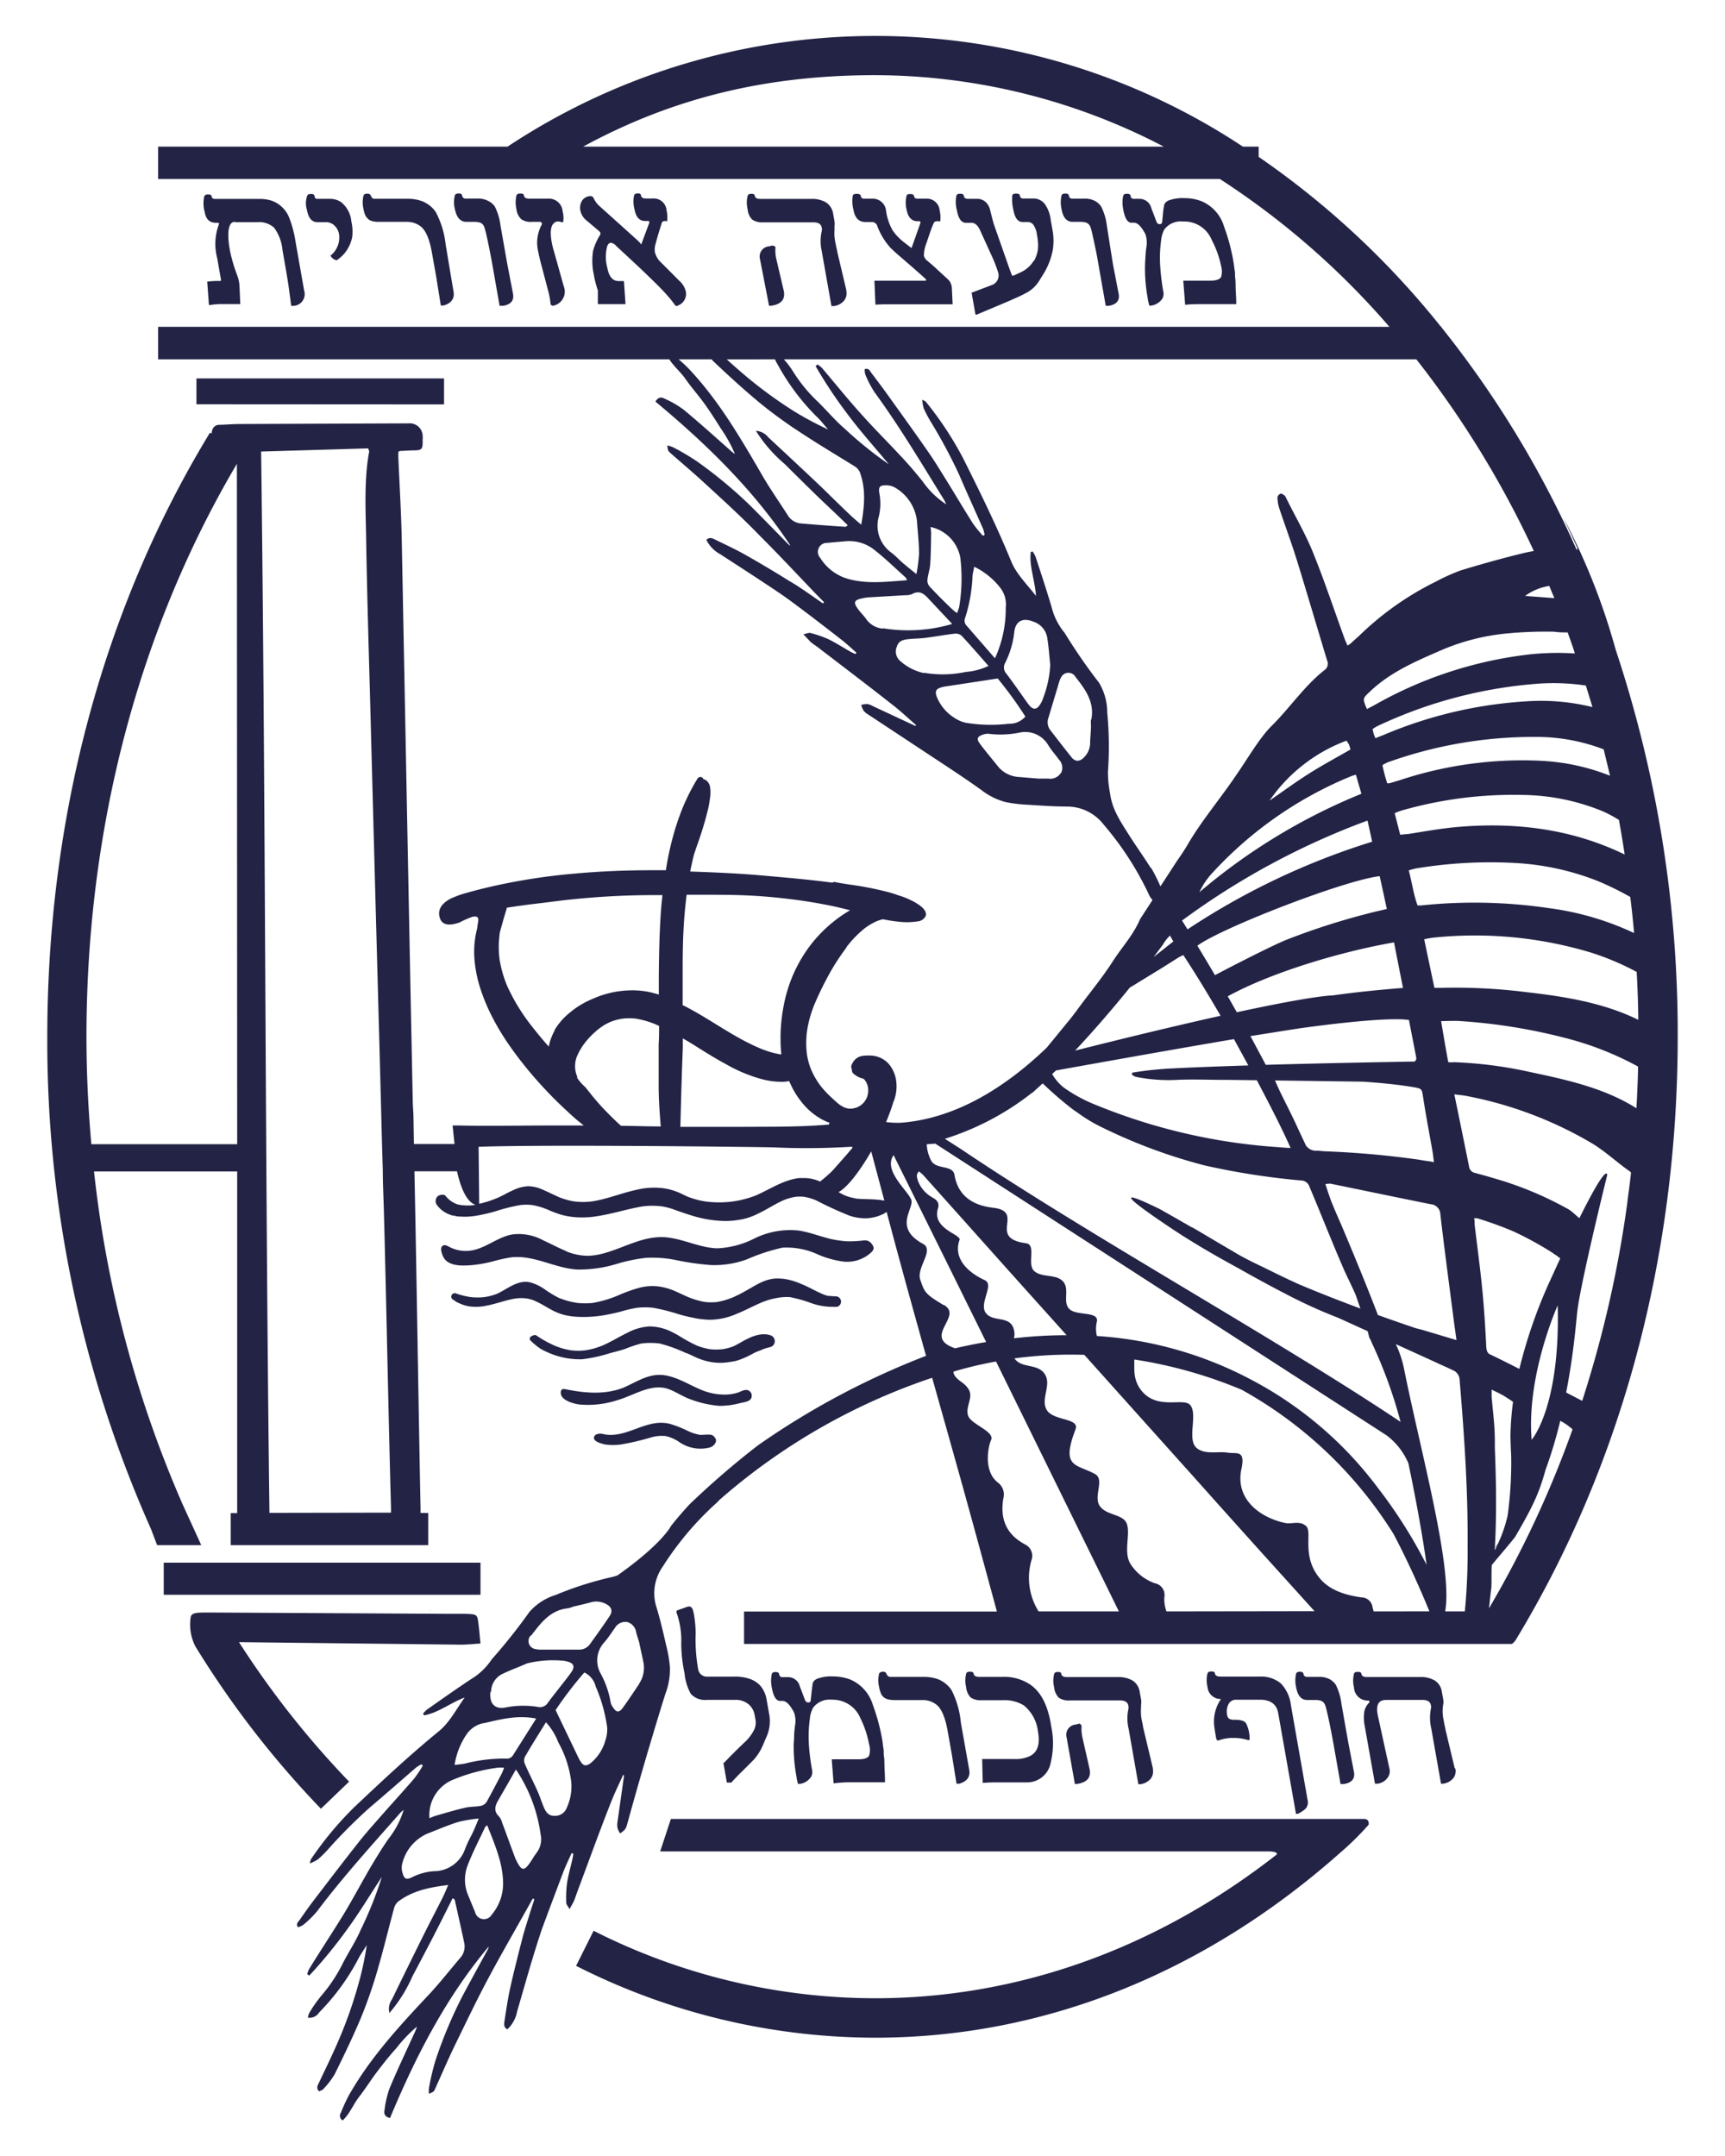 <svg id="Layer_1" data-name="Layer 1" xmlns="http://www.w3.org/2000/svg" viewBox="0 0 240 300"><defs><style>.cls-1{fill:#232346;}</style></defs><path class="cls-1" d="M22.78,221.91H66.85v-4.47H22.78Zm39-165.64V52.66H27.33v1.16h0v2.43Zm48.13,124.22a19.69,19.69,0,0,1,3,.85,8.79,8.79,0,0,0,3,.5h.19l.16,0h0l.2,0a.78.78,0,0,0,.33-.19.74.74,0,0,0-.53-1.27,8.09,8.09,0,0,1-.85-.06l-.22,0a5.69,5.69,0,0,1-.82-.29c-1-.43-1.94-1-2.94-1.39a9.07,9.07,0,0,0-1.76-.58,6.62,6.62,0,0,0-1.41-.16h-.36a5.44,5.44,0,0,0-1.5.33,10.15,10.15,0,0,0-1.37.66l-1.38.79q-.83.47-1.68.84a10.1,10.1,0,0,1-2.22.65,7.59,7.59,0,0,1-1.65,0,11.07,11.07,0,0,1-2.5-.75c-.6-.26-1.2-.56-1.81-.82a8.48,8.48,0,0,0-1.76-.53,7,7,0,0,0-1.58-.11,7.27,7.27,0,0,0-1.54.24,21.2,21.2,0,0,0-2.79,1,16.25,16.25,0,0,1-3.6,1.09,10,10,0,0,1-2.26,0,11.15,11.15,0,0,1-2.54-.71,16.32,16.32,0,0,1-1.92-1.16,6.21,6.21,0,0,0-2.11-1c-1.7-.34-3.1.95-4.55,1.61a7.76,7.76,0,0,1-1.7.45,8.45,8.45,0,0,1-2,0,11.2,11.2,0,0,1-2.05-.52.48.48,0,0,0-.41.85l.2.12.26.19a1.91,1.91,0,0,0,.32.16c.21.1.42.19.64.27a5,5,0,0,0,1.16.26,6.89,6.89,0,0,0,2.17-.14c1.38-.26,2.7-.8,4.09-1a6,6,0,0,1,1.41,0,5,5,0,0,1,1.09.3,13.63,13.63,0,0,1,1.32.67c.44.25.87.51,1.32.74a7.64,7.64,0,0,0,1.59.6,10.19,10.19,0,0,0,2.06.26,17.1,17.1,0,0,0,4.16-.37c.68-.13,1.36-.3,2-.48a16,16,0,0,1,1.82-.41,10,10,0,0,1,2.32,0,27.7,27.7,0,0,1,3.48.88c.65.19,1.3.36,2,.49a12.27,12.27,0,0,0,2.33.29,9.52,9.52,0,0,0,3.72-.8c1.17-.47,2.28-1.07,3.43-1.57a10.18,10.18,0,0,1,2.33-.68A7,7,0,0,1,109.91,180.49ZM103,195.23c.63-.15,1.69-.21,1.58-1.12a.13.13,0,0,0,0-.06.81.81,0,0,0-.49-.59c-.48-.19-1,.18-1.41.31a6.27,6.27,0,0,1-1.66.28,8.34,8.34,0,0,1-3.31-.6c-1.69-.67-3.25-1.73-5.07-2.06-2.27-.41-3.93.85-5.9,1.7-2.55,1-5.3.77-7.93.24-.46-.09-.77-.13-.79.47,0,1,1.58,1.49,2.6,1.63a13.24,13.24,0,0,0,5.34-.62c2-.58,4.14-2,6.25-1.72,1.15.14,2.35,1,3.44,1.46a15,15,0,0,0,4.41,1.07A10.92,10.92,0,0,0,103,195.23Zm2.93-7.4a8.26,8.26,0,0,1,1-.33c.39-.08.72-.22.83-.64a.86.86,0,0,0-.6-1.07,3.11,3.11,0,0,0-.73-.13,3.78,3.78,0,0,0-.76.05,5.65,5.65,0,0,0-1.39.45c-.77.33-1.47.82-2.23,1.17a7,7,0,0,1-1.55.41,8.15,8.15,0,0,1-1.71,0,8.93,8.93,0,0,1-1.82-.5c-.51-.23-1-.49-1.49-.76s-1.14-.71-1.73-1a7.15,7.15,0,0,0-3.28-.91h-.16a7.48,7.48,0,0,0-3,.87c-1.16.56-2.25,1.25-3.43,1.76a10.23,10.23,0,0,1-2.43.69,7.88,7.88,0,0,1-2,0,9.4,9.4,0,0,1-2.26-.64,15.26,15.26,0,0,1-2.59-1.44c-.21-.14-.74.1-.85.3a.34.34,0,0,0,.07.43,9.45,9.45,0,0,0,1.44,1.17,11.86,11.86,0,0,0,2,.88,11.11,11.11,0,0,0,3.7.55,21.35,21.35,0,0,0,4-.88c.65-.16,1.29-.34,1.93-.53a18.54,18.54,0,0,1,2.35-.79,10.12,10.12,0,0,1,2.52,0,20.53,20.53,0,0,1,3.59,1.29c.57.18,1.09.48,1.63.71a8.44,8.44,0,0,0,1.77.55,7.49,7.49,0,0,0,1.89.13,10.89,10.89,0,0,0,1.13-.14,5.93,5.93,0,0,0,.91-.2,12.86,12.86,0,0,0,2.2-1A8.92,8.92,0,0,1,106,187.83ZM78.74,174.07c-1.06-.43-2.09-1-3.14-1.47a7.07,7.07,0,0,0-4.39-.82c-1.89.36-3.41,1.71-5.27,2.15a4.9,4.9,0,0,1-3.54-.49c-.31-.17-.72-.32-.95.06s.13,1.3.37,1.63c.76,1.08,2.54,1,3.69.92a18.56,18.56,0,0,0,2.86-.48,25.25,25.25,0,0,1,2.71-.61c3.19-.38,6.06,1.5,9.21,1.69a17.93,17.93,0,0,0,5.61-.81,22.93,22.93,0,0,1,3.92-.81,16.17,16.17,0,0,1,4.11.28,37.3,37.3,0,0,0,5,.72,13.28,13.28,0,0,0,4.92-.77,27.57,27.57,0,0,1,5-1.65,10.39,10.39,0,0,1,5.07,1,13.44,13.44,0,0,0,3.39.93,4.93,4.93,0,0,0,3.58-1c.28-.23.75-.57.64-1a1,1,0,0,0-.18-.36l0,0a1.37,1.37,0,0,0-.54-.5,1.42,1.42,0,0,0-.71-.07,16.46,16.46,0,0,1-2.33.11,15.38,15.38,0,0,1-2.23-.33c-1.47-.36-2.88-.92-4.38-1.16a11.22,11.22,0,0,0-6.28,1.14,12.48,12.48,0,0,1-5.13,1.33c-2.32-.08-4.48-1.21-6.78-1.5-3.29-.41-6,1.41-9.06,2.22a9.1,9.1,0,0,1-2.07.32,8,8,0,0,1-3.14-.66ZM99,199.66c-.52-.09-1,0-1.58,0a6.41,6.41,0,0,1-1.66-.52,15.44,15.44,0,0,0-2.51-1c-3.27-.88-6,2.07-9.22,1.43a1.74,1.74,0,0,0-1,0,.61.61,0,0,0-.39.42c-.11.63,1.11.89,1.53,1a8.08,8.08,0,0,0,2.25,0,36.33,36.33,0,0,0,4.24-1,5.13,5.13,0,0,1,2-.16,5.62,5.62,0,0,1,1.84.82,5.18,5.18,0,0,0,4.1.8,1.27,1.27,0,0,0,1-.83.69.69,0,0,0,0-.32.64.64,0,0,0-.16-.29A.87.87,0,0,0,99,199.66ZM59.74,224.08l0,0,.1,0,0,0-.15.06Zm.3.17.05,0H60l0,0Zm.19.1h.07l0,0,0,0Zm.7-.44h0Zm-12.36,24A126.18,126.18,0,0,1,33.25,228.5l30.88.35c.81,0,1.61-.09,2.72-.16-.11-1.09-.18-2-.3-2.89-.16-1.16-.2-1.19-1.84-1.24-.7,0-1.41,0-2.11,0L30,224.38H28.62c-1.37,0-1.85.07-2.07.53a6.71,6.71,0,0,0,.62,4.16,132.1,132.1,0,0,0,17.48,22.61Zm-15.88-217h3.15a3.1,3.1,0,0,1,2.29.77,6.11,6.11,0,0,1,1.17,3.09l.45,2.59c.17,1,.32,1.88.44,2.75s.23,1.68.32,2.45h.28a1.63,1.63,0,0,0,1.53-2.11l-1.18-6.69a16,16,0,0,0-.86-3.36,4.12,4.12,0,0,0-2.47-2.47,5.54,5.54,0,0,0-1.72-.25H29.92c-.28,0-.44-.11-.48-.35s-.2-.27-.5-.27a.52.52,0,0,0-.52.24,4.49,4.49,0,0,0,.07,2.23c.17,1,.69,1.47,1.54,1.47h.23c.19,0,.26.07.19.23a7.77,7.77,0,0,0-.24,4.65l.53,3c0,.15,0,.22-.12.22a10.91,10.91,0,0,0-1.79.09l.24,3.26.1,0a10.6,10.6,0,0,1,1.93-.14h2.33l-.11-2.5A4.75,4.75,0,0,0,33,38.31a22.84,22.84,0,0,1-1-3.4q-.5-2.74.06-3.69A.68.68,0,0,1,32.69,30.87ZM46,35.56a.46.46,0,0,0,.1.2,1.26,1.26,0,0,0,.2.2,1.32,1.32,0,0,0,.25.16.55.55,0,0,0,.24.07l.11,0,.37-.29a6,6,0,0,0,.51-.48,4,4,0,0,0,.41-.51A5.18,5.18,0,0,0,49,33a6.26,6.26,0,0,0-.12-2.2,3.85,3.85,0,0,0-1.43-2.68,2.79,2.79,0,0,0-1.66-.45H44.1c-.18,0-.29-.12-.34-.38s-.2-.3-.49-.3-.43.06-.5.19a3,3,0,0,0-.07,2c.2,1.15.68,1.73,1.44,1.73H45.3a1.75,1.75,0,0,1,1.09.35,2.12,2.12,0,0,1,.79,1.39,3.22,3.22,0,0,1-1.1,2.84S46,35.49,46,35.56Zm5.22-5.07a1.55,1.55,0,0,0,.62.29,3.6,3.6,0,0,0,.86.09h3.81a3.14,3.14,0,0,1,2.08.68c.68.57,1.19,1.8,1.52,3.69l.58,3.27.64,4h.38c1.1-.31,1.56-1,1.39-1.93L62,34a12.44,12.44,0,0,0-1.37-4.49A4.11,4.11,0,0,0,58.74,28a5.72,5.72,0,0,0-2.05-.34H52.26c-.24,0-.39,0-.46-.11a1,1,0,0,1-.17-.24.87.87,0,0,0-.15-.25.52.52,0,0,0-.39-.11c-.29,0-.46.09-.52.28a4,4,0,0,0,0,1.84,4.06,4.06,0,0,0,.25.88A1.51,1.51,0,0,0,51.26,30.49Zm13.63.38H66a2.64,2.64,0,0,1,.7.08,1,1,0,0,1,.44.25,1.21,1.21,0,0,1,.26.46c.06.19.13.42.2.69.17.76.33,1.51.48,2.26s.3,1.5.43,2.26l1,5.68H70c1.08-.18,1.54-.74,1.38-1.66l-.81-4.2-.93-5.27a8,8,0,0,0-.79-2.67A2.31,2.31,0,0,0,68,28a3,3,0,0,0-1.59-.37H64.83a.46.46,0,0,1-.53-.4c0-.21-.2-.31-.5-.31s-.45.09-.52.28a4,4,0,0,0,0,1.87C63.53,30.27,64.05,30.87,64.89,30.87Zm12.36.06a.89.89,0,0,1,.52-.11,1.62,1.62,0,0,1,.46.11h.15a3.23,3.23,0,0,0-.06-1.5,1.91,1.91,0,0,0-2-1.79H73.66c-.46,0-.71-.13-.75-.4s-.22-.31-.54-.31-.45.09-.52.28a4.19,4.19,0,0,0,0,1.87,2.23,2.23,0,0,0,.71,1.45,2.34,2.34,0,0,0,1.45.34h1.14a.27.27,0,0,1,.21.41,5.27,5.27,0,0,0-.46,3.8c.09.48.21,1,.38,1.64l.91,3.46a13,13,0,0,1,.43,2.23l.28.14a2,2,0,0,0,1.53-2.73L77.08,35a10.65,10.65,0,0,1-.33-1.36C76.49,32.13,76.65,31.23,77.25,30.93Zm12,3.09L89,33.74c-.1-.09-.19-.19-.29-.29l-5.42-4.88a3.37,3.37,0,0,1-.73-1.07.5.5,0,0,0-.47-.21,1.41,1.41,0,0,0-1.2.8,1.86,1.86,0,0,0-.13,1.28,2.42,2.42,0,0,0,.92,1.37l1.57,1.33c.17.15.26.25.27.31a.35.35,0,0,1,0,.26,8.27,8.27,0,0,0-1,2.24,9,9,0,0,0,.1,3.35,14.21,14.21,0,0,0,.56,2.18l0,1.91h3.85l-.22-3.21h-.74c-.83,0-1.36-.63-1.58-1.88a5.69,5.69,0,0,1,0-3c.13-.3.3-.45.52-.45a1.31,1.31,0,0,1,.73.45l1.82,1.69c.52.49,1,.93,1.38,1.29.91.86,1.68,1.61,2.34,2.26s1.18,1.2,1.59,1.67a14.6,14.6,0,0,1,1,1.25c.13.21.29.25.48.11a1.71,1.71,0,0,0,1.07-1.93,2.89,2.89,0,0,0-.92-1.51L92,36.55a2.85,2.85,0,0,1-.89-1.5,2.63,2.63,0,0,1,.11-1.13c.08-.34.19-.73.32-1.17s.28-.93.46-1.48c.07-.3.16-.45.26-.47a.63.63,0,0,1,.49,0h.06a4.06,4.06,0,0,0-.07-1.51,1.79,1.79,0,0,0-1.95-1.67h-.93c-.4,0-.62-.13-.67-.4s-.19-.31-.46-.31-.45.09-.51.28a4.22,4.22,0,0,0,.06,1.93c.19,1.08.68,1.63,1.48,1.63h.36c.2,0,.26.1.2.3Zm26.89-2.5a2.67,2.67,0,0,0,0-.75l-.18-1a2.28,2.28,0,0,0-1-1.61,3.82,3.82,0,0,0-2.05-.48h-7.09c-.45,0-.7-.13-.75-.4s-.21-.31-.51-.31-.43.09-.5.28a3.81,3.81,0,0,0,0,1.87,2.3,2.3,0,0,0,.64,1.44,2.5,2.5,0,0,0,1.52.38h7c.68,0,1.06.24,1.15.74a1.15,1.15,0,0,1,0,.48,6.2,6.2,0,0,0,0,2.79l1.35,7.64H116a2.21,2.21,0,0,0,1.47-.8,1.62,1.62,0,0,0,.28-1.28l0-.14L116.48,35c0-.16-.07-.34-.11-.53l-.13-.66a6,6,0,0,1-.13-1.84Zm-8.39,2.75a.28.28,0,0,0-.26-.1l-.49.11a1.42,1.42,0,0,0-1.22,1.79L107,42.55h.23c1.47-.19,2.07-.9,1.81-2.11L108,36a4.52,4.52,0,0,1-.11-.75,5.29,5.29,0,0,1,0-.8C107.93,34.43,107.89,34.36,107.79,34.27Zm19.11.25-1.11-.86A7.1,7.1,0,0,1,124.16,32a7.53,7.53,0,0,1-.88-2.65,1.86,1.86,0,0,0-2-1.7h-1q-.45,0-.51-.33c0-.23-.22-.35-.54-.35s-.52.07-.58.22a4.78,4.78,0,0,0,.09,2c.2,1.13.75,1.7,1.64,1.7h.93a.79.79,0,0,1,.76.59,9.25,9.25,0,0,0,1.87,3.05l.7.65c.19.18.36.32.49.43l2,1.73,1.13,1c.28.25.46.41.54.5s.09.22-.09.22h-7.05l.14,3.33,1.11-.05h9.63l-.11-2.27a1.8,1.8,0,0,0-.46-1.12c-.57-.54-1.1-1-1.58-1.46s-.93-.83-1.33-1.17a1.32,1.32,0,0,1-.52-.74,5,5,0,0,1,.39-1.84c.42-1.28.72-2.12.89-2.5s.23-.39.32-.42a1,1,0,0,1,.6,0h.06a3.66,3.66,0,0,0-.06-1.48,1.79,1.79,0,0,0-1.89-1.7h-1.22c-.27,0-.42-.1-.45-.32S127,27,126.64,27s-.46.08-.51.25a4,4,0,0,0,0,1.9c.18,1,.65,1.57,1.39,1.63l.35,0c.17,0,.23.11.18.27Zm17,1.77a4.18,4.18,0,0,1-1.74,1.57l-.61.28-.5.23c-.08,0-.16,0-.24-.21l-.2-.54c-.1-.27-.23-.63-.39-1.1l-1.84-5.24c-.13-.43-.31-1.1-.53-2a2.24,2.24,0,0,0-.29-.74,1.75,1.75,0,0,0-1.64-.87h-1.16c-.34,0-.53-.13-.58-.4s-.21-.31-.53-.31-.44.09-.51.28a4.38,4.38,0,0,0,.07,2c.21,1.17.62,1.76,1.24,1.76h.77c.51,0,.92.36,1.24,1.09L138,35.65a17.82,17.82,0,0,1,.89,2.32,1.41,1.41,0,0,1-.92,1.7l-2.79,1.06.53,3s.05.06.15.06l4.44-1.87,1.55-.69c.43-.21.8-.4,1.09-.56A4.66,4.66,0,0,0,144.63,39l.37-.6a9.92,9.92,0,0,0,1.47-3.6,8.31,8.31,0,0,0,0-2.59l-.29-1.64a4.75,4.75,0,0,0-.8-2.16,2,2,0,0,0-1.54-.79h-1.47a.42.42,0,0,1-.47-.4c0-.19-.21-.28-.53-.28s-.48.08-.53.25a6.1,6.1,0,0,0,.15,2c.2,1.13.62,1.7,1.27,1.7h.68a1,1,0,0,1,.83.38,3.16,3.16,0,0,1,.51,1.45,7.11,7.11,0,0,1,.13,1.93A4.55,4.55,0,0,1,143.87,36.29Zm5.38-5.42h1.13a2.72,2.72,0,0,1,.71.08,1,1,0,0,1,.43.25,1.22,1.22,0,0,1,.27.46c.06.19.12.42.19.69.17.76.33,1.51.49,2.26s.29,1.5.42,2.26l1,5.68h.43c1.08-.18,1.54-.74,1.37-1.66l-.81-4.2L154,31.42a8,8,0,0,0-.79-2.67,2.38,2.38,0,0,0-.78-.74,3,3,0,0,0-1.59-.37h-1.6a.45.45,0,0,1-.52-.4c0-.21-.21-.31-.51-.31s-.45.09-.52.28a4.19,4.19,0,0,0,0,1.87C147.89,30.27,148.41,30.87,149.25,30.87Zm19.18,8.18h-3.75l.26,3.36a17.5,17.5,0,0,1,1.95-.09H172c0-.82-.06-1.52-.08-2.11s0-1.08-.06-1.47,0-.72-.07-1.08-.09-.73-.16-1.11a27,27,0,0,0-1.32-5A5.52,5.52,0,0,0,167.17,28a6.67,6.67,0,0,0-2.34-.43,5.72,5.72,0,0,0-2.2.31,1.31,1.31,0,0,0-.44.28.85.85,0,0,0-.25.58,8.4,8.4,0,0,0-.15,1.16l-.1,1a.31.31,0,0,1-.33.29.45.45,0,0,1-.44-.29l-.74-1.95a1.68,1.68,0,0,0-1.62-1.28h-.8a.42.42,0,0,1-.46-.4c0-.21-.21-.31-.51-.31s-.46.09-.52.28a4.61,4.61,0,0,0,0,1.87c.22,1.25.6,1.88,1.15,1.88h.34c.51,0,1,.49,1.54,1.48a2.06,2.06,0,0,1,.19.62,3.63,3.63,0,0,1,0,1.34c-.05.34-.09.7-.11,1.1s-.06.81-.07,1.25a22.38,22.38,0,0,0,.39,4.8c0,.22.08.41.11.56a3.1,3.1,0,0,0,.09.38h.3a2.27,2.27,0,0,0,1.54-1,1.42,1.42,0,0,0,.1-1c-.13-.76-.24-1.5-.31-2.2s-.13-1.38-.14-2a17.65,17.65,0,0,1,.15-2.82,4.25,4.25,0,0,1,.44-1.55,2.86,2.86,0,0,1,2.61-1.13,4.13,4.13,0,0,1,4,2.57A13.76,13.76,0,0,1,169.89,37a2.8,2.8,0,0,1,0,1.55C169.69,38.88,169.21,39.05,168.43,39.05ZM103.56,242.47c-.8.76-1.43,1.39-1.91,1.87s-.79.84-1,1l.48,2.7h.62c.3-.34.57-.62.8-.86s.42-.44.59-.59l1-1,.65-.65a7.23,7.23,0,0,0,1.46-2.36l.38-.88a5.29,5.29,0,0,0,.42-3l-.38-2.14a4.11,4.11,0,0,0-.8-1.9,3.57,3.57,0,0,0-1.42-1,6.3,6.3,0,0,0-2.46-.36H98.43a1.23,1.23,0,0,1-1.3-1.06,23.6,23.6,0,0,1-.34-5,16,16,0,0,0-.22-2.46c-.12-.65-.21-1.48-1-1.18l-1.35.48c-.14.06-.14.25,0,.58a11.64,11.64,0,0,1,.56,4.1,21.17,21.17,0,0,0,.46,4.08,7.32,7.32,0,0,0,.87,2.85,2.67,2.67,0,0,0,2.27.84h3.89a2.77,2.77,0,0,1,2,.72,2.58,2.58,0,0,1,.74,1.48l.1.57a2.29,2.29,0,0,1-.2,1.42A6.11,6.11,0,0,1,103.56,242.47Zm14.71-8.78a6.8,6.8,0,0,0-2.34-.42,5.53,5.53,0,0,0-2.2.31,1.24,1.24,0,0,0-.43.27.9.9,0,0,0-.26.58c0,.13-.08.52-.14,1.17l-.11,1a.29.29,0,0,1-.33.29.45.45,0,0,1-.44-.29l-.74-1.95a1.68,1.68,0,0,0-1.62-1.28h-.79a.44.44,0,0,1-.47-.41c0-.2-.2-.3-.5-.3s-.47.09-.52.27a4.62,4.62,0,0,0,0,1.88c.22,1.25.61,1.87,1.16,1.87h.33c.52,0,1,.5,1.54,1.48a2.22,2.22,0,0,1,.2.63,3.47,3.47,0,0,1,0,1.34c-.05.34-.08.7-.11,1.09s0,.81-.07,1.26a22.5,22.5,0,0,0,.4,4.8c0,.22.07.41.1.56a3.63,3.63,0,0,0,.09.38h.31a2.27,2.27,0,0,0,1.53-1,1.41,1.41,0,0,0,.11-1c-.14-.77-.24-1.5-.32-2.2s-.12-1.38-.14-2a17.65,17.65,0,0,1,.16-2.82,4,4,0,0,1,.44-1.55,2.84,2.84,0,0,1,2.6-1.14,4.16,4.16,0,0,1,4,2.58,13.78,13.78,0,0,1,1.21,3.64,2.76,2.76,0,0,1,0,1.56c-.2.34-.68.51-1.45.51h-3.75l.26,3.35A17.74,17.74,0,0,1,118,248h5.13c0-.82-.05-1.52-.07-2.11s0-1.08-.07-1.47,0-.72-.07-1.08-.09-.74-.15-1.11a27.77,27.77,0,0,0-1.33-5A5.56,5.56,0,0,0,118.27,233.69Zm14.11,1.47a4.12,4.12,0,0,0-1.86-1.5,6,6,0,0,0-2.05-.33H124a.68.68,0,0,1-.46-.11.74.74,0,0,1-.17-.25,1,1,0,0,0-.15-.24c-.06-.08-.19-.11-.4-.11s-.45.09-.51.27a3.93,3.93,0,0,0,0,1.85,4.06,4.06,0,0,0,.25.88,1.41,1.41,0,0,0,.41.56,1.69,1.69,0,0,0,.62.29,3.6,3.6,0,0,0,.86.09h3.8a3.09,3.09,0,0,1,2.09.68c.68.57,1.19,1.8,1.52,3.69l.58,3.27.64,4h.38c1.09-.31,1.56-1,1.39-1.93l-1.17-6.6A12.37,12.37,0,0,0,132.38,235.16Zm11-.73a6.54,6.54,0,0,0-3.92-1.1h-3.24c-.45,0-.7-.14-.75-.41s-.21-.3-.53-.3-.46.09-.52.27a4.09,4.09,0,0,0,0,1.88,2.36,2.36,0,0,0,.64,1.44,2.52,2.52,0,0,0,1.52.37h3a5,5,0,0,1,2.89.74,5.46,5.46,0,0,1,1.94,3.61c.3,1.67,0,2.79-1,3.36a4.44,4.44,0,0,1-2.3.47h-4.46l.08,3.33c.62-.06,1.26-.08,1.91-.08h4.14a3.33,3.33,0,0,0,3.41-2.77,11.38,11.38,0,0,0,.07-5Q145.63,236,143.37,234.43Zm7,5.53c-.1-.09-.19-.13-.26-.11l-.49.12a1.42,1.42,0,0,0-1.23,1.79l1.15,6.48h.23c1.47-.2,2.07-.9,1.81-2.11l-1-4.4a5.88,5.88,0,0,1-.11-.75,5.47,5.47,0,0,1,0-.81S150.46,240,150.37,240Zm8.38-2.75a2.76,2.76,0,0,0,0-.76l-.19-1a2.24,2.24,0,0,0-1-1.61,3.86,3.86,0,0,0-2.05-.48h-7.09c-.46,0-.71-.14-.76-.41s-.2-.3-.5-.3-.44.09-.5.27a3.71,3.71,0,0,0,0,1.88,2.36,2.36,0,0,0,.65,1.44,2.48,2.48,0,0,0,1.52.37h7c.68,0,1.06.25,1.15.74a1.15,1.15,0,0,1,0,.48,6.24,6.24,0,0,0,.05,2.79l1.34,7.65h.26a2.26,2.26,0,0,0,1.48-.8,1.67,1.67,0,0,0,.28-1.28l0-.15-1.27-5.33q-.06-.24-.12-.54c0-.19-.08-.41-.12-.65a6.12,6.12,0,0,1-.14-1.85Zm19.5-2.92a4.3,4.3,0,0,0-3-1H169.8c-.46,0-.71-.14-.76-.41s-.21-.3-.52-.3-.45.09-.52.27a3.91,3.91,0,0,0,0,1.88,1.82,1.82,0,0,0,1.88,1.68,5.53,5.53,0,0,0-.94,3.83c.05.32.09.61.13.85s.07.43.1.6.08.4.17.45.17.06.3,0a5.78,5.78,0,0,1,2.05-.31,6.77,6.77,0,0,1,1.9.28h.26a4.65,4.65,0,0,0-.46-2.27c-.19-.36-.71-.54-1.57-.54h-.18c-.52,0-.82-.19-.89-.59a2.26,2.26,0,0,1,.24-1.7,1.18,1.18,0,0,1,1.07-.5h3.24c1.48,0,2.32.63,2.54,1.88l2.47,14h.26a5.92,5.92,0,0,0,.75-.45,1.77,1.77,0,0,0,.44-.41,1.37,1.37,0,0,0,.16-1.1l-2.31-13.13A5.24,5.24,0,0,0,178.25,234.29Zm3.65,2.26H183a2.64,2.64,0,0,1,.7.08,1,1,0,0,1,.44.26,1.21,1.21,0,0,1,.26.46c.06.19.13.42.19.69.18.75.34,1.51.49,2.26s.29,1.5.43,2.26l1,5.68H187c1.08-.19,1.54-.74,1.38-1.66l-.81-4.2-.93-5.27a8.14,8.14,0,0,0-.79-2.68,2.63,2.63,0,0,0-.79-.74,3.07,3.07,0,0,0-1.59-.36h-1.6a.47.47,0,0,1-.52-.41c0-.2-.2-.3-.5-.3s-.46.09-.52.27a4.09,4.09,0,0,0,0,1.88C180.55,236,181.07,236.55,181.9,236.55ZM202.38,246l-1.27-5.33c0-.16-.07-.34-.11-.54s-.08-.41-.12-.65a6.16,6.16,0,0,1-.15-1.85l.06-.43a1.94,1.94,0,0,0,0-.76l-.18-1a2.22,2.22,0,0,0-1-1.61,3.84,3.84,0,0,0-2-.48h-7.44c-.45,0-.71-.14-.75-.41s-.22-.3-.54-.3-.44.09-.5.27a3.86,3.86,0,0,0,0,1.88,1.91,1.91,0,0,0,2,1.84c.06,0,.11,0,.14.12a.16.16,0,0,1,0,.14,2.39,2.39,0,0,0-.71,1.31,5.9,5.9,0,0,0,.07,2l1.42,8h.29a2,2,0,0,0,1.44-.8,1.48,1.48,0,0,0,.28-1.31l-1.61-7.38c-.31-1.44.07-2.17,1.15-2.17h5.08c.68,0,1.06.25,1.15.74a.86.86,0,0,1,0,.48,6.6,6.6,0,0,0,.06,2.79l1.35,7.65h.26a2.21,2.21,0,0,0,1.47-.8,1.59,1.59,0,0,0,.27-1.28Zm-12.48,7.1H93.34l-1.49,4.52h84.69c.05,0,1.3,0,1.09.43-16.77,13.12-36,20-55.89,20a86.87,86.87,0,0,1-39.15-9.39l-2.44,4.88a92.28,92.28,0,0,0,41.59,10c23.36,0,45.73-8.89,64.69-25.71a39.92,39.92,0,0,0,4-3.94.32.32,0,0,1,0-.14A.56.56,0,0,0,189.9,253.11ZM224.78,90.37a90.76,90.76,0,0,0-7.26-18.32c.64,1.37,1.27,2.75,1.91,4.13,0,.09,0,.18.08.28l-.17,0A141.07,141.07,0,0,0,200.91,46c-.11-.15-.24-.29-.35-.44v-.1h-.09a117.94,117.94,0,0,0-25.35-23.63V20.4h-2.2a92.65,92.65,0,0,0-102.3,0H22v4.51H169.73a110.33,110.33,0,0,1,23.58,20.57H22V50H93.12c.64,1,1.56,1.74,2.22,2.69.82,1.17,1.77,2.25,2.61,3.4s1.56,2.3,2.3,3.47a20,20,0,0,1,2,3.6,3.52,3.52,0,0,1-.67-.52c-2.14-1.89-4.26-3.81-6.46-5.63a13.68,13.68,0,0,0-2.66-1.54c-.36-.19-.83-.32-1.27.41,7.08,5.89,13.67,12.29,18.8,20.06a1.54,1.54,0,0,1-.43-.33c-1.69-1.72-3.38-3.46-5.09-5.17A62.83,62.83,0,0,0,97,64.22a32.62,32.62,0,0,0-3.39-2,4.66,4.66,0,0,0-.77-.24c.1.71.09.72.37,1,1.67,1.47,3.37,2.9,5,4.41,2.48,2.28,5,4.57,7.35,7,2.75,2.74,5.4,5.59,8.09,8.39.33.33.65.67,1,1l-.15.19-1.6-1.12c-1-.68-2-1.39-3.07-2-2-1.25-4.06-2.48-6.13-3.65-1.38-.78-2.82-1.44-4.25-2.14-.39-.2-.81-.33-1.17.07a4.61,4.61,0,0,0,1.95,2c1.93,1.26,3.87,2.5,5.78,3.77,1.43.94,2.85,1.87,4.22,2.89,2.3,1.7,4.56,3.45,6.81,5.2.74.57,1.41,1.21,2.12,1.83l-.15.19c-.23-.11-.47-.21-.69-.33-1-.57-2-1.21-3-1.71a16.38,16.38,0,0,0-2.55-.89c-.22-.07-.5.08-1,.18.42.42.66.71.95,1s.76.57,1.14.86c3.46,2.66,6.94,5.29,10.38,8,1.12.87,2.15,1.85,3.22,2.78l-.11.11-5.92-2.76a2.34,2.34,0,0,0-.77-.29,3.06,3.06,0,0,0-.84.13,3.54,3.54,0,0,0,.33.8,2.35,2.35,0,0,0,.64.53l8.34,5.51c2.48,1.64,5,3.27,7.41,5a9.29,9.29,0,0,0,3.39,1.68,18.73,18.73,0,0,0,2.59.34c2,.12,4,.28,6.06.28a6.42,6.42,0,0,1,4.94,2.47,43.1,43.1,0,0,1,6.27,9.65,2.76,2.76,0,0,0,.56.88l-1.74,2.68c-.95,2.26-2.63,4-3.93,6.08-1.47,2.26-3.22,4.34-4.81,6.53-.4.54-.81,1.08-1.24,1.6-1,1.22-2,2.45-3,3.66-5.7,5.47-12.55,9.82-20.19,10.44v0a11.93,11.93,0,0,1-2.16-.09c.67-1.6,1-2.74,1-2.74a5.66,5.66,0,0,0,.44-2.66,4.65,4.65,0,0,0-1-2.61,3.47,3.47,0,0,0-1-.82,3.77,3.77,0,0,0-1.47-.42,6.77,6.77,0,0,0-.78,0,2.87,2.87,0,0,0-.77.11,1.92,1.92,0,0,0-1.18,1.12.67.67,0,0,0-.07.5,1.11,1.11,0,0,0,.07.16.61.61,0,0,0,0,.14.65.65,0,0,0,.18.44,3,3,0,0,0,1.36.73l.15.08.1.11a2.43,2.43,0,0,1,.3.52,2.64,2.64,0,0,1,.17.61,3.64,3.64,0,0,1,0,.66,3.77,3.77,0,0,1-.18.68,3.68,3.68,0,0,1-.34.58,4.16,4.16,0,0,1-.42.42,3.65,3.65,0,0,1-.54.32,3.55,3.55,0,0,1-.69.19,2.72,2.72,0,0,1-.57,0,3.18,3.18,0,0,1-.53-.14,4.32,4.32,0,0,1-.78-.46c-.47-.38-.9-.79-1.33-1.2a12.56,12.56,0,0,1-1.25-1.38,10.79,10.79,0,0,1-1.28-2.2,9.2,9.2,0,0,1-.59-2.11,12.17,12.17,0,0,1-.11-1.6,13.26,13.26,0,0,1,.11-1.67,15.88,15.88,0,0,1,1.05-3.77c.54-1.27,1.14-2.52,1.8-3.74a30.59,30.59,0,0,1,2.63-4.12l0,0,0-.06v0h0a15,15,0,0,1,2.53-2.62,8.74,8.74,0,0,1,1.69-1,6.14,6.14,0,0,1,.86-.27,21.62,21.62,0,0,0,2.28.35,9.59,9.59,0,0,0,2.51-.05,1.35,1.35,0,0,0,1.18-.8,1.08,1.08,0,0,0,0-.36,1.48,1.48,0,0,0-.1-.27,1.16,1.16,0,0,0-.18-.27,2,2,0,0,0-.24-.26,5.09,5.09,0,0,0-.64-.48,6.92,6.92,0,0,0-.84-.47,10.39,10.39,0,0,0-1.83-.72c-.42-.16-.86-.3-1.3-.42a44.71,44.71,0,0,0-5.37-1.06c-.69-.11-1.38-.21-2.07-.35a.54.54,0,0,0-.31,0,.37.37,0,0,0-.12.07c-3.25-.44-6.51-.71-9.78-1s-6.68-.44-10-.55c.14-.73.3-1.46.48-2.18a5.18,5.18,0,0,1,.17-.56l.3-.89a47.18,47.18,0,0,0,1.54-5.08c.12-.54.21-1.08.28-1.63a5.16,5.16,0,0,0,0-1.36,1.47,1.47,0,0,0-.47-.92,1.09,1.09,0,0,0-.48-.24h0a.41.41,0,0,0-.19-.24.43.43,0,0,0-.22-.06.47.47,0,0,0-.39.22A29.08,29.08,0,0,0,95,112.35a36,36,0,0,0-1.46,4.4,42.84,42.84,0,0,0-.9,4.34H90.84c-3.6,0-7.2.13-10.78.46a84.62,84.62,0,0,0-12.84,2.08c-.8.2-1.6.41-2.41.64a12.4,12.4,0,0,0-1.74.61,4.11,4.11,0,0,0-1.5,1,2.11,2.11,0,0,0-.41.73,1.89,1.89,0,0,0,0,1c.35,1.39,1.76,1.1,2.8.74a12.31,12.31,0,0,1,1.8-.79c1-.16.83.37.65,1.36l0,.18a12.94,12.94,0,0,0-.41,4.2,17.86,17.86,0,0,0,.86,4.34,26.41,26.41,0,0,0,1.78,4.17,34.57,34.57,0,0,0,2.31,3.77c.78,1.12,1.62,2.21,2.49,3.27s1.85,2.15,2.83,3.18,2,2,3,2.92c.52.47,1,.92,1.58,1.36l.37.3c-1.68,0-3.36,0-5,0-3.23,0-8.94.09-12.16,0l-1.09,0,.27,2.58H57.59l-.06-3.51c0-.79-.08-1.55-.1-2.3q-.36-17.57-.7-35.12-.42-21.72-.84-43.45c-.08-3.72-.31-7.45-.47-11.17,0-.27,0-.53,0-.77.12-.06.19-.12.26-.12l1.67-.08c1.41,0,1.48-.11,1.45-1.5a2.93,2.93,0,0,0,0-.59,1.79,1.79,0,0,0-1.94-1.67L33.37,59c-.95,0-1.91.09-2.86.11a1,1,0,0,0-1,.82,3,3,0,0,0-.09.41l-.21-.13C14.41,84.52,6.58,113.6,6.58,144.27A166.71,166.71,0,0,0,21,212.74h0l.86,2.26H28l-2.58-5.65A158.13,158.13,0,0,1,13.08,163H33v47.55h-.9V215H59.58v-4.47H58.51c0-.25,0-.51,0-.76-.28-13.75-.56-33.05-.85-46.79h5.92c.4,1.76,1.16,4.21,2.58,4.67a6.56,6.56,0,0,1-2.49-.06A3.63,3.63,0,0,1,62,166.42c-.19-.29-.8-.18-1.06,0a.92.92,0,0,0-.16,1.24,3.87,3.87,0,0,0,1.95,1.4l.21.08.07,0,.08,0,.06,0a2.51,2.51,0,0,0,.87.14,9.5,9.5,0,0,0,2.38-.14,22.9,22.9,0,0,0,2.72-.65,24.78,24.78,0,0,1,3.27-.81,7.18,7.18,0,0,1,1.67,0,10.21,10.21,0,0,1,2.15.64A16.29,16.29,0,0,0,78,169a9.89,9.89,0,0,0,1.85.35,12.51,12.51,0,0,0,3.4-.15c2.09-.33,4.1-1,6.2-1.34a10.28,10.28,0,0,1,2.6,0,9,9,0,0,1,1.77.46c.77.28,1.55.55,2.34.79a16.37,16.37,0,0,0,4.76.79,12.25,12.25,0,0,0,2.56-.29,9.06,9.06,0,0,0,2-.74c1.19-.56,2.28-1.3,3.48-1.84a7.53,7.53,0,0,1,1.74-.5,5.62,5.62,0,0,1,1.16,0,7.54,7.54,0,0,1,1.72.51,49.36,49.36,0,0,0,4.62,2.12,6.8,6.8,0,0,0,2.53.35,6.27,6.27,0,0,0,1.42-.28c.25-.09.49-.19.73-.3a4.71,4.71,0,0,0,.48-.29q1.57,5.93,3.21,11.86,1.13,4.08,2.27,8.16a109.4,109.4,0,0,0-23.38,12.45,117.25,117.25,0,0,0-9.56,8.25c-1,1.1-1.87,2.1-2.56,3,0,0-1.22,2.47-7.43,6.85a6.82,6.82,0,0,1-.77.23,47.42,47.42,0,0,0-7.82,2.49,8,8,0,0,0-3.65,2.35,79.52,79.52,0,0,1-5.17,6.52,3.15,3.15,0,0,0-.22.29,9,9,0,0,1-2.76,2.57c-2.05,1.36-4.06,2.78-6.07,4.19a3.42,3.42,0,0,0-.59.61l.15.22c2-.36,3.55-1.68,5.64-2.48-1.26,1.79-2.14,3.52-3.63,4.73-4.09,3.34-7.94,6.95-11.77,10.57a47,47,0,0,0-6,7.23,2.67,2.67,0,0,0-.13.56,6,6,0,0,0,1.12-.57,15.4,15.4,0,0,0,1.35-1.33,71.56,71.56,0,0,1,6-6c2.12-1.79,4.2-3.63,6.3-5.44a5,5,0,0,1,.74-.45l.2.18a16.7,16.7,0,0,1-1.23,1.83c-1.5,1.74-3.06,3.44-4.57,5.16-1.08,1.23-2.17,2.44-3.17,3.72-2.09,2.64-4.13,5.33-6.18,8-.7.92-1.36,1.86-2,2.78-.2.28-.55.51-.23,1a2.6,2.6,0,0,0,.7-.3,14,14,0,0,0,1.95-1.9c3.61-4.8,7.64-9.23,11.6-13.73a5.52,5.52,0,0,1,.46-.4,12,12,0,0,1-2.09,4c-.91,1.3-1.73,2.66-2.53,4-1.28,2.19-2.46,4.44-3.78,6.61C46.19,269,44.55,271.48,43,274a3.38,3.38,0,0,0-.26.69l.29.21a66.56,66.56,0,0,0,5.28-6.45c1.67-2.28,3.13-4.71,4.82-7.29a53.5,53.5,0,0,1-2.94,7.36c-.69,1.6-1.67,3.07-2.47,4.62a21.53,21.53,0,0,1-3,4.54,18.86,18.86,0,0,0-1.7,2.43,2.3,2.3,0,0,0-.18.64,1.58,1.58,0,0,0,1.57-.73,31.5,31.5,0,0,0,5.34-7.26c.36-.74.85-1.41,1.28-2.11A42.6,42.6,0,0,1,49.89,276a61.73,61.73,0,0,1-3.19,8.84c-.74,1.66-1.53,3.29-2.31,4.94-.19.39-.44.76,0,1.23.21-.12.47-.17.6-.33a11.47,11.47,0,0,0,1.58-2.07c1.28-2.59,2.54-5.2,3.66-7.87a64,64,0,0,0,2.26-6.5c.84-2.85,1.53-5.75,2.31-8.62a1.9,1.9,0,0,1,.57-1c2-1.52,4.32-2,7-2.33-.31.69-.52,1.22-.78,1.74-.85,1.7-1.74,3.38-2.59,5.09q-2.25,4.53-4.46,9.08a2.32,2.32,0,0,0-.36,1.9A20,20,0,0,0,57.38,275q1.42-2.67,2.82-5.37c.94-1.82,1.85-3.65,2.78-5.51.18.14.28.18.29.23.44,2,.9,4,1.32,6a2.38,2.38,0,0,1-.57,2.1c-1.47,1.72-2.86,3.51-4.41,5.16-4.08,4.34-8.1,8.72-11.07,13.94A24.12,24.12,0,0,0,47.42,294a.73.73,0,0,0,.26,1.05c1-.94,1.49-2.27,2.32-3.33s1.63-2.35,2.5-3.49S54.23,286,55.14,285A20.21,20.21,0,0,1,58,282a4,4,0,0,1-.3.8c-1.18,2.6-2.41,5.18-3.51,7.81a14.14,14.14,0,0,0-.69,3c-.08.41-.07.9.76,1.11C57.82,286.19,62,278,68,270.85a1.5,1.5,0,0,1-.18.5c-1.16,2.12-2.33,4.24-3.47,6.38a63.25,63.25,0,0,0-3.77,9,35.15,35.15,0,0,0-.9,3.81,3.62,3.62,0,0,0,0,.81c.66-.3.67-.29.83-.64.91-2,1.79-4.07,2.75-6.06,1.47-3,2.93-6.08,4.51-9.06,1.82-3.43,3.77-6.79,5.67-10.19.23-.4.45-.81.68-1.22l.23.09c-.2.62-.41,1.24-.6,1.86-.36,1.18-.75,2.34-1.06,3.53-.59,2.3-1.18,4.61-1.7,6.93-.34,1.55-.56,3.12-.81,4.68-.07.43-.08.87.41,1.1a4.49,4.49,0,0,0,1.35-2.45c.64-2.21,1.27-4.42,1.92-6.63.49-1.63,1-3.27,1.54-4.88,1-2.69,2-5.36,3-8,.34-.87.75-1.71,1.13-2.56l.23.08a6.66,6.66,0,0,1-.12.76c-.25,1.12-.58,2.23-.75,3.37a16.18,16.18,0,0,0-.11,2.7c0,.23.22.45.46.89.28-.52.48-.84.63-1.18s.32-.9.49-1.34c1.53-4.09,3-8.18,4.61-12.26.51-1.32,1.14-2.59,1.72-3.89l.14.07c-.31,2.16-.61,4.31-.92,6.47a2.92,2.92,0,0,0,0,.83,3,3,0,0,0,.37.76,3.64,3.64,0,0,0,.67-.55,2.51,2.51,0,0,0,.32-.77Q88.59,249,90,244.18c.85-2.85,1.69-5.7,2.59-8.53a9.41,9.41,0,0,0,.61-3.73,17.34,17.34,0,0,0-.42-2.58c-.47-2-.91-4-1.5-5.88A6.42,6.42,0,0,1,92.2,218a42.73,42.73,0,0,1,7.41-8.8,4.89,4.89,0,0,0,.45-.46,86.67,86.67,0,0,1,29.55-17l.09,0c1.65,5.88,3.32,11.75,4.94,17.63,1.37,4.95,2.71,9.91,4.06,14.87H103.52v4.51H210.35A2.09,2.09,0,0,0,211,228c14.67-24.28,22.42-53.24,22.42-83.75A169.18,169.18,0,0,0,224.78,90.37ZM81.14,20.4c12.87-7,26-9.94,40.6-9.94a87,87,0,0,1,40.17,9.94Zm43.73,106h0ZM33,159.21H12.71c-.44-4.94-.68-9.93-.68-14.94,0-29,7.24-56.54,20.93-79.73Zm4.49,51.3c-.61-47-.54-100.46-1.16-147.68l14.9-.44c.07.25.15.36.13.46-.73,4-.48,8.07-.42,12.1.13,7.68.36,15.35.57,23q.53,20.08,1.08,40.18.29,10.51.56,21.05l.11,3.75c0,1.72.09,3.45.14,5.18.33,12,.66,29.62,1,41.65v.72ZM95.1,129.39c.08-1.63.23-3.26.43-4.89l2,0c2.24,0,4.48,0,6.71.11s4.39.32,6.57.61c1.1.15,2.2.32,3.29.52s1.9.36,2.84.59c.45.1.89.22,1.33.33a19.11,19.11,0,0,0-5.62,5,19.84,19.84,0,0,0-3.32,6.95,24.07,24.07,0,0,0-.66,4,19.29,19.29,0,0,0-.07,2,17.26,17.26,0,0,0,.09,1.9l0,.21h-.09a13.23,13.23,0,0,1-3-.91c-3.6-1.54-6.73-3.94-10.19-5.74l-.43-.2c0-1.66,0-3.33,0-5S95,131.19,95.1,129.39ZM94.77,116h0l0,.06ZM95,145.83c0-.45,0-.89,0-1.34.4.22.8.46,1.2.7,1.59,1,3.15,2,4.78,2.87a20.91,20.91,0,0,0,5.2,2.15,11,11,0,0,0,2.68.32c.32,0,.63-.05.94-.09.2.44.4.88.64,1.31a12.17,12.17,0,0,0,1.07,1.58,9.33,9.33,0,0,0,2.72,2.36,8,8,0,0,0,.93.45h0a.26.26,0,0,1,.15.07l.21.07h-.17a.13.13,0,0,1,0,.06.2.2,0,0,1-.06.15.17.17,0,0,1-.14,0c-4.07.35-8.2.28-12.29.31-2.59,0-5.19,0-7.78,0h-.42C94.75,153.15,94.85,149.49,95,145.83Zm-17.8-2.49a7.54,7.54,0,0,0-.85,2.29l-.52-.59c-.61-.71-1.2-1.43-1.78-2.17a27.06,27.06,0,0,1-3.46-5.62,15.94,15.94,0,0,1-1.09-3.81,13.33,13.33,0,0,1,0-3.34c0-.21.07-.41.11-.62.13-.45.26-.9.38-1.35s.34-1.14.51-1.72l0-.1c.79-.13,1.59-.24,2.38-.35s1.72-.22,2.58-.32l2.38-.3A111.33,111.33,0,0,1,91,124.55h1.16c-.05.56-.11,1.11-.16,1.67-.25,3.21-.31,6.42-.34,9.64,0,.84,0,1.69,0,2.53-.5-.15-1-.29-1.52-.39a12,12,0,0,0-2.08-.2h-.15a15.14,15.14,0,0,0-2,.16,13.48,13.48,0,0,0-3.39,1,12.5,12.5,0,0,0-1.6.79,11,11,0,0,0-1.51,1.05A9.24,9.24,0,0,0,77.15,143.34Zm8.15-4h-.11Zm-5,10.56a3.69,3.69,0,0,1,0-3.09,8.87,8.87,0,0,1,1.06-1.75,11.81,11.81,0,0,1,1.94-1.93c.21-.16.43-.31.65-.45a7,7,0,0,1,.94-.49,7.67,7.67,0,0,1,1.69-.45,8,8,0,0,1,1.83,0,12.33,12.33,0,0,1,2.84.83l.4.19v.06c0,.81,0,1.62-.06,2.44,0,1.93,0,3.87,0,5.8s.14,3.79.29,5.68c-1.84,0-3.68-.07-5.53-.09-.77-.7-1.53-1.43-2.25-2.19-.58-.6-1.13-1.23-1.66-1.87-.37-.45-.73-.93-1.1-1.36A6.41,6.41,0,0,1,80.26,149.92Zm33.79,14.53a5.55,5.55,0,0,0-1.25-.41,5.44,5.44,0,0,0-1.06-.1c-.21,0-.41,0-.62,0-2.21.25-4.08,1.57-6.07,2.43a14.17,14.17,0,0,1-3.33.85,14.88,14.88,0,0,1-3.53,0,11.43,11.43,0,0,1-2.64-.7l-.8-.38c-.31-.15-.64-.29-1-.41a8.11,8.11,0,0,0-1.82-.4,10.09,10.09,0,0,0-3.33.22c-2.15.44-4.19,1.33-6.38,1.65a10,10,0,0,1-2.38,0,9.71,9.71,0,0,1-2.11-.58c-.8-.35-1.58-.76-2.38-1.09a5,5,0,0,0-1.91-.45,5.14,5.14,0,0,0-2.06.52c-.44.19-.87.41-1.3.64s-.7.35-1.07.51a14.76,14.76,0,0,1-2.36.76h-.07l-.08-7.92c9.24-.32,36.87,0,41,.08a99.77,99.77,0,0,0,10.8-.08c.41,0,.14.24,0,.4l-.62.72c-.36.41-.71.82-1.07,1.22s-.65.75-1,1.11C114.8,163.88,114.05,164.44,114.05,164.45Zm4.87,2.31a6.68,6.68,0,0,1-1.44-.39,9.59,9.59,0,0,1-.9-.47c2-1.1,4.54-5.67,4.54-5.67l1.83,6.85C121.62,166.8,120.26,166.91,118.92,166.76Zm-45.1,60.83c1.33-1.73,2.64-3.52,5.08-3.78a4.86,4.86,0,0,0,.8-.24v0c.81-.2,1.63-.37,2.43-.6a2.81,2.81,0,0,1,2.07.23c.76.37,1,.95.56,1.64-.89,1.36-1.85,2.67-2.8,4a1.83,1.83,0,0,1-1.56.72c-1.75,0-3.49,0-5.23,0a2.73,2.73,0,0,1-.7-.07A1.13,1.13,0,0,1,73.82,227.59Zm-5.59,7.85A2.82,2.82,0,0,1,69.74,233c1.16-.58,2.38-1,3.57-1.54a15.11,15.11,0,0,1,4.87-.39,2.42,2.42,0,0,1,.47.06c1.24.24,1.45.77.69,1.76-1,1.35-2.11,2.68-3.12,4.05a1.29,1.29,0,0,1-1.41.57,12.59,12.59,0,0,0-4.37.06C68.85,237.92,68.07,237.07,68.23,235.44ZM65,241.21a3.68,3.68,0,0,1,2.48-1.47c2.27-.53,4.54-1.11,7.12-.61-1.13,1.8-2.19,3.46-3.24,5.13a1,1,0,0,1-1,.44,22.23,22.23,0,0,0-5.62.68c-.44.1-.9.13-1.49.21A10.24,10.24,0,0,1,65,241.21Zm-2.36,6.6a24.36,24.36,0,0,1,6.6-1.84,5.79,5.79,0,0,1,.89,0,7.2,7.2,0,0,1-.28.73c-.7,1.34-1.39,2.67-2.13,4a1.28,1.28,0,0,1-.78.57c-.74.15-1.51.1-2.23.27-1.38.32-2.74.73-4.1,1.12a8.51,8.51,0,0,0-.86.34A5.33,5.33,0,0,1,62.65,247.81ZM60.4,260.37a8,8,0,0,0-3.07.84c-.78.38-1.08.27-1.31-.55a2.38,2.38,0,0,1-.05-1.37,6.16,6.16,0,0,1,3.57-4.18c1.4-.54,2.78-1.14,4.21-1.59a19.74,19.74,0,0,1,2.86-.48c-.38.92-.65,1.62-1,2.29s-.65,1.28-.9,1.94A4.59,4.59,0,0,1,60.4,260.37Zm8,6.08a1.26,1.26,0,0,1-2.3-.39c-.34-.8-.66-1.61-1-2.42a5.55,5.55,0,0,1,0-4.18c.69-1.77,1.57-3.47,2.38-5.19,0-.09.15-.15.3-.3,1,2.53,2.08,5,2.2,7.63A6.73,6.73,0,0,1,68.39,266.45Zm6.26-8.63c-.38.46-.64,1-1,1.48-.72,1-1.07,1-1.68-.14a6.92,6.92,0,0,1-.47-1.08c-.56-1.48-1.09-3-1.65-4.46a2.27,2.27,0,0,0-.41-.84c-.82-.77-.57-1.53-.1-2.33.79-1.36,1.57-2.73,2.43-4.23a21.32,21.32,0,0,1,3.43,9A3.12,3.12,0,0,1,74.65,257.82Zm4.15-6.16a1.73,1.73,0,0,1-1.74,1c-.77,0-1.12-.53-1.38-1.12-.33-.76-.57-1.56-.91-2.32-.56-1.26-1.2-2.49-1.75-3.76a1.21,1.21,0,0,1,0-1c.91-1.58,1.88-3.11,2.93-4.81a8.78,8.78,0,0,1,1.72,2.8,15,15,0,0,1,1.8,5.5A7.13,7.13,0,0,1,78.8,251.66Zm5.37-9.33a6.19,6.19,0,0,1-2,3c-.68.49-1,.41-1.45-.29-.11-.17-.19-.35-.28-.52l-3.15-6.57a52.35,52.35,0,0,1,4-5.23,2.93,2.93,0,0,1,1.58,1.95,21.87,21.87,0,0,1,1.6,5.71A4.78,4.78,0,0,1,84.17,242.33Zm4.74-8c-.76,1.11-1.49,2.24-2.28,3.32-.5.69-.9.64-1.35-.07a1.75,1.75,0,0,1-.34-.75,12.93,12.93,0,0,0-1.4-4,3.71,3.71,0,0,1,.52-4.3c.55-.61,1-1.35,1.48-2a1.67,1.67,0,0,1,1.71-.83,1.73,1.73,0,0,1,1.25,1.43c.11.42.25.84.4,1.32.18.86.39,1.78.58,2.71A4,4,0,0,1,88.91,234.3Zm139-92.43c-4.91-2.42-10.44-3.26-15.58-3.85a79.58,79.58,0,0,0-11.64-.6c-.33,0-.62,0-1.13,0-.47-2.23-.94-4.45-1.42-6.75a12.42,12.42,0,0,1,1.24-.23,56,56,0,0,1,22,2.09,36.88,36.88,0,0,1,6.32,2.68Q227.9,138.51,227.94,141.87ZM188,108a6.2,6.2,0,0,1,.65-.2c.26.92.5,1.73.76,2.65a83,83,0,0,0-22.54,13.7,10.33,10.33,0,0,1,1.95-2.84A54,54,0,0,1,188,108Zm-11.36,3.39a22.58,22.58,0,0,1,10.7-8.33,5.62,5.62,0,0,1,.36.58,6,6,0,0,1,.19.65c-1.94,1.12-3.92,2.18-5.81,3.38S178.45,110.15,176.64,111.4Zm13.62,2.78c.24,1.06.43,1.94.65,2.95a100.07,100.07,0,0,0-25.69,12.2l-.76-1.23A104.08,104.08,0,0,1,190.26,114.18Zm1.69,7.73c.33,1.47.66,3,1,4.58-.47.11-.88.22-1.29.3a98.14,98.14,0,0,0-12.48,3.91c-2.12.81-9,4.39-10.14,5q-1.31-2.22-2.45-4.1C170,129.08,187.19,122.43,192,121.91Zm2,9.23c.42,2.14.82,4.18,1.25,6.34-2.87.22-6.33.55-9.86,1.05h0s-2.21-.06-13.26,2.33l-1.26-2.22C177.11,135.19,186.86,132.36,193.9,131.14Zm-13,11.94c5.84-.81,12.67-1.52,15.08-1.14.32,1.7.67,3.43,1,5.18a.53.53,0,0,1-.23.6c-5.05.09-13.22.24-20.69.46-.73-1.37-1.44-2.7-2.14-4C176.55,143.76,179,143.37,180.88,143.08Zm8.67,7.44c2.33.16,4.64.37,6.95.75,1.3.22,1.24.22,1.45,1.56.38,2.46.85,4.91,1.28,7.36.07.39.15,1.06.2,1.54l-.39-.09c-.64-.09-1.19-.17-1.74-.27a127.31,127.31,0,0,0-13-1.16c-.16,0-.9-.08-1.06-.09a1.71,1.71,0,0,1-1.61-.71l-1-2.12c-.84-1.89-1.81-3.73-2.71-5.6-.2-.43-.39-.87-.6-1.34ZM185.1,164.7c3.5.72,10.44,2.16,13.93,2.86A1.45,1.45,0,0,1,200.4,169c.55,4.72,1.18,9.43,1.79,14.15.13,1,.27,2,.45,3.32L198,185.08l-1.1-.29c-1.64-.56-3.39-1.16-5.19-1.81-1.23-3.21-2.87-7.28-5.05-12.44-.15-.34-.3-.69-.44-1-.32-.74-.64-1.48-.94-2.23s-.57-1.63-.88-2.54A3.49,3.49,0,0,1,185.1,164.7Zm42.25-34.87a40,40,0,0,0-11.95-3.48,70.77,70.77,0,0,0-17.69-.36c-.11,0-.23,0-.48,0-.57-1.52-.77-3.17-1.23-4.88a9.73,9.73,0,0,1,1-.27,63.38,63.38,0,0,1,13.76-.76,36.57,36.57,0,0,1,11.46,2.48,40.73,40.73,0,0,1,4.6,2.25Q227.13,127.29,227.35,129.83Zm-2.11-15.74c.29,1.59.56,3.2.8,4.81-7.31-3.54-15.07-4.52-23.12-3.84-2.36.2-4.71.63-7.06,1-.31,0-.62.06-1.05.09-.26-1-.51-2-.77-3a9.74,9.74,0,0,1,.94-.36,56.31,56.31,0,0,1,16.68-2.18A30.24,30.24,0,0,1,223,112.89,18.5,18.5,0,0,1,225.24,114.09ZM224,107.94a30,30,0,0,0-9.62-2.08,54.21,54.21,0,0,0-19.66,2.71l-1.37.41a1.41,1.41,0,0,1-.36,0c-.1-.37-.23-.77-.34-1.18s-.2-.84-.31-1.33a5.09,5.09,0,0,1,.72-.39,60,60,0,0,1,20.5-3.54,26.23,26.23,0,0,1,9.56,1.73C223.41,105.46,223.71,106.7,224,107.94Zm-3.36-12.55c.31,1,.62,2,.92,3a29.8,29.8,0,0,0-9.05-.81,60,60,0,0,0-19.92,4.65l-1.23.49c-.11-.29-.2-.47-.25-.65s-.09-.38-.14-.62a5.29,5.29,0,0,1,.7-.43,63.4,63.4,0,0,1,22.64-5.91A30.42,30.42,0,0,1,220.63,95.39ZM218.11,88c.35,1,.71,1.95,1,2.93a36.31,36.31,0,0,0-7.29.25,56.8,56.8,0,0,0-20.71,7l-.93.48c-.63-1.48-.61-1.45.4-2.41,2.69-2.58,6-4.06,9.38-5.53a30.36,30.36,0,0,1,9.84-2.59,57.14,57.14,0,0,1,6.41-.23C216.87,88,217.49,88,218.11,88Zm-1.85-4.77-4.07-.31a7.73,7.73,0,0,1,3.36-1.39ZM107.83,50a3.7,3.7,0,0,0,.35.69,31.46,31.46,0,0,0,5.39,7.23c.6.56,1.1,1.22,1.65,1.84a43.57,43.57,0,0,1-4.88-2.62,61.29,61.29,0,0,1-7.52-5.62c-.58-.5-1.14-1-1.71-1.52Zm3.61,22.84a2.39,2.39,0,0,1-1.85-1.16c-1.21-1.9-2.52-3.75-3.64-5.71-3-5.17-6-10.29-10.11-14.65-.45-.47-.93-.9-1.42-1.32H99c.09.09.16.19.25.27,2.11,2,4.24,3.95,6.46,5.79a63.4,63.4,0,0,0,5.57,4.06c2.48,1.64,5,3.14,7.57,4.73a1.92,1.92,0,0,1,.77.83c.87,2.34.67,4.72.2,7.33-.57-.49-1-.85-1.43-1.25-1.38-1.31-2.74-2.65-4.12-4q-3.67-3.47-7.38-6.91a2.35,2.35,0,0,0-1.72-.9,19.85,19.85,0,0,0,4,4.61c1.44,1.43,2.87,2.85,4.32,4.26s3,2.83,4.46,4.27c-.18.13-.24.21-.3.21C115.55,73.18,113.49,73,111.44,72.84Zm2.68,4.79a1.25,1.25,0,0,1,1-2.09c.87-.09,1.74-.16,2.61-.23a5.57,5.57,0,0,1,4,1.27c1.49,1.17,2.86,2.51,4.27,3.78.08.07.1.19.2.38-2.7.19-5.36.54-7.95-.12A6.72,6.72,0,0,1,114.12,77.63Zm8.22-9c-.13-.86.06-1.11.91-1.1a2.5,2.5,0,0,1,1.33.35,6.19,6.19,0,0,1,3,4.63c.1,1.5.28,3,.29,4.5a21.32,21.32,0,0,1-.37,2.87c-.78-.63-1.36-1.09-1.92-1.57s-1-1-1.59-1.43a4.61,4.61,0,0,1-1.7-5.08A7.88,7.88,0,0,0,122.34,68.58Zm.5,18.84a3.14,3.14,0,0,1-2.3-1.29c-.33-.49-.77-.9-1.13-1.38-.73-1-.6-1.3.62-1.56a6.78,6.78,0,0,1,1.18-.14l4.74-.28a2.17,2.17,0,0,0,.93-.15c1-.55,1.63-.1,2.26.59l3.34,3.56A21.65,21.65,0,0,1,122.84,87.42Zm6.63-14.14a5.33,5.33,0,0,1,4.14,4.28,24.27,24.27,0,0,1-.16,6.86,5.44,5.44,0,0,1-.3.84,7.1,7.1,0,0,1-.62-.49c-1.07-1-2.15-2.1-3.18-3.19a1.3,1.3,0,0,1-.32-.92c.07-.74.34-1.47.39-2.21.1-1.41.1-2.83.13-4.25C129.55,73.91,129.5,73.61,129.47,73.28Zm-.91,20.33a7.26,7.26,0,0,1-3.34-1.71,1.72,1.72,0,0,1-.43-2c.22-.75.83-.92,1.47-1,.82-.1,1.66-.09,2.48-.19,1.37-.18,2.74-.43,4.11-.59a1.29,1.29,0,0,1,.93.28c1.24,1.33,2.43,2.71,3.75,4.21a9,9,0,0,1-3.18.84A15.24,15.24,0,0,1,128.56,93.61Zm11.37-9.06a16.5,16.5,0,0,1-1.5,7l-4-4.6a1,1,0,0,1-.13-1.08,22,22,0,0,0,1-5.58c0-.45.14-.89.24-1.48a10.14,10.14,0,0,1,3.68,3A3.75,3.75,0,0,1,139.93,84.55ZM141.11,88c.16-1.6,1.2-2.11,2.71-1.48a2.83,2.83,0,0,1,1.87,2.14c.21,1.28.3,2.58.43,3.87a15.15,15.15,0,0,1-1.05,4.77,2.44,2.44,0,0,1-.19.44c-.59,1.11-1.16,1.16-1.88.14-1-1.38-1.95-2.79-3-4.16a1.28,1.28,0,0,1-.13-1.52A12.62,12.62,0,0,0,141.11,88Zm-8.52,11.76a6.25,6.25,0,0,1-2.27-2.83c-.26-.79-.09-1.08.7-1.3a3.86,3.86,0,0,1,.59-.12l7.2-1.1a54.86,54.86,0,0,1,3.85,5.3,2.94,2.94,0,0,1-2.33,1,21.72,21.72,0,0,1-5.92-.13A4.84,4.84,0,0,1,132.59,99.75Zm15,7.8a1.73,1.73,0,0,1-1.74.78c-.43,0-.87,0-1.38,0l-2.76-.23a4,4,0,0,1-2.87-1.48c-.84-1.05-1.71-2.07-2.51-3.15-.51-.68-.36-1,.46-1.27a1.9,1.9,0,0,1,.81-.1,13.12,13.12,0,0,0,4.24-.17,3.71,3.71,0,0,1,4,1.74c.42.71,1,1.32,1.48,2A1.66,1.66,0,0,1,147.64,107.55Zm4.2-7.44a4.58,4.58,0,0,0,0,.83h0c0,.83-.11,1.66-.12,2.49a2.84,2.84,0,0,1-.83,1.92c-.57.62-1.2.68-1.73.05-1-1.25-2-2.55-3-3.84a1.81,1.81,0,0,1-.24-1.7l1.5-5a2.66,2.66,0,0,1,.28-.65,1.13,1.13,0,0,1,2,0C151,95.92,152.3,97.69,151.84,100.11Zm8.32,20.66c-1-1.59-2.09-3.09-3.08-4.67-1.12-1.77-2.31-3.52-2.58-5.69a15.12,15.12,0,0,1-.3-3.06,48.81,48.81,0,0,0-.1-8.2A8.07,8.07,0,0,0,152.91,95a76.46,76.46,0,0,1-4.73-6.85,2.92,2.92,0,0,0-.21-.28,8.92,8.92,0,0,1-1.66-3.4c-.7-2.35-1.47-4.69-2.23-7a4.15,4.15,0,0,0-.42-.74l-.25.08c-.23,2,.57,3.88.73,6.11-1.35-1.72-2.75-3.07-3.47-4.85-2-4.89-4.33-9.62-6.69-14.34a47.35,47.35,0,0,0-5.17-7.83,2.52,2.52,0,0,0-.5-.28,6,6,0,0,0,.22,1.23,16,16,0,0,0,.88,1.69,73.68,73.68,0,0,1,4,7.43c1.09,2.55,2.25,5.08,3.37,7.62a5.6,5.6,0,0,1,.21.83l-.23.14a17.31,17.31,0,0,1-1.39-1.71c-1.23-1.94-2.4-3.92-3.61-5.88-.86-1.38-1.7-2.78-2.63-4.11-1.92-2.77-3.9-5.5-5.86-8.24-.67-.93-1.37-1.84-2.06-2.76-.21-.27-.33-.67-.9-.5a2.34,2.34,0,0,0,.08.75,15,15,0,0,0,1.25,2.42c3.54,4.84,6.6,10,9.75,15.09.07.12.12.25.26.56A12,12,0,0,1,128.38,67c-1-1.24-2-2.43-3.11-3.59-1.72-1.86-3.53-3.65-5.22-5.54-2-2.19-3.81-4.46-5.71-6.69a3.33,3.33,0,0,0-.59-.46l-.28.22a65.8,65.8,0,0,0,4.63,6.93c1.7,2.26,3.6,4.37,5.57,6.74a54.39,54.39,0,0,1-6.19-5c-1.32-1.13-2.44-2.49-3.69-3.71a21,21,0,0,1-3.46-4.22A12.05,12.05,0,0,0,109.06,50h88a135.82,135.82,0,0,1,16.34,26.67l-1,.19c-3.08.73-6.14,1.59-9.17,2.51a27.39,27.39,0,0,0-3.46,1.56,41.51,41.51,0,0,0-10.64,7.51l-1.24,1.12a3.58,3.58,0,0,1-.41.27c-.14-.34-.28-.63-.4-.94-1.46-4-2.81-8.09-4.42-12.06-1.06-2.6-2.47-5-3.73-7.56a1,1,0,0,0-.28-.38c-.15-.11-.39-.25-.51-.19a.75.75,0,0,0-.41.5,5.55,5.55,0,0,0,.25,1.51c.81,2.44,1.72,4.86,2.48,7.32,1.43,4.62,2.78,9.27,4.19,13.89a1.08,1.08,0,0,1-.4,1.34c-2.73,2.17-4.69,5.08-7.12,7.54a14.2,14.2,0,0,0-1.17,1.28c-1.26,1.58-2.31,3.32-3.44,5-.58.86-1.16,1.71-1.76,2.54-1.83,2.54-3.8,5-5.39,7.68-.48.83-1,1.63-1.58,2.44l-2.34,3.6A22,22,0,0,0,160.16,120.77ZM163.25,131l-.66.52h0l-.81.64v0l-1.27,1c.81-1.07,1.27-1.7,1.27-1.7a6,6,0,0,1,1-1.28Zm-6,6.39h0l4.55-2.79v0l1.71-1.08h0l.51-.32a6.16,6.16,0,0,1,.62-.3c1.81,2.76,3.51,5.57,5.18,8.44-5,1.12-11.62,2.67-20.24,4.85C152.44,143.13,155.11,140,157.22,137.38Zm-10.33,11.56c4.12-.74,15.45-2.78,24.76-4.36l2,3.66c-4,.13-7.74.27-10.43.41h0a47.55,47.55,0,0,0-5.73.6l-.05.26a2,2,0,0,0,.52.31,22.84,22.84,0,0,0,5.78.43c2.18-.1,4.36,0,6.54,0h.45l4.1.05c1.54,2.92,3.32,6.32,4.7,9.42-.58,0-1.58-.1-2.06-.13a81,81,0,0,1-25-5.84,20.82,20.82,0,0,1-4.51-2.44,6.5,6.5,0,0,1-1.6-1.87Zm-3.29,3.11,1.44-1.31a50.51,50.51,0,0,0,4,3.47l.35.26.5.34,0,0h0a21.49,21.49,0,0,0,3.55,2.12,74.86,74.86,0,0,0,14.15,5.23,101.94,101.94,0,0,0,13.41,2.09,1.24,1.24,0,0,1,1.14.83c1.58,3.73,3.28,8.07,4.9,11.77.46,1,1,2.08,1.46,3.12.17.38.52,1.52.75,2.1-2.86-1.06-5.8-2.21-8.64-3.41l-1.32-.61c-.82-.39-1.64-.78-2.46-1.19-1.59-.79-3.23-1.52-4.76-2.42s-3.18-1.87-4.79-2.83h0s-.6-.36-1.48-.86h0l-.06,0-.39-.23-.17-.1-.21-.12-.29-.16-.25-.15-.39-.22-.18-.11-2.49-1.41c-3.63-1.78-7.52-3.42,1.54,2.64,2.81,1.88,6,3.75,9.34,5.56,2.13,1.21,4.42,2.46,6.65,3.61h0a68.92,68.92,0,0,0,7.26,3.3l4.09,1.86.25.95h0a2.79,2.79,0,0,1,.33.67,64.46,64.46,0,0,1,4,11c-17.2-11.52-43.62-26.11-61.22-38l-2.18-1.39A38,38,0,0,0,143.6,152.05Zm-13.51,7.07h0l62,40.08.83.54a9.55,9.55,0,0,1,3,3.86c.66,3.14,1.83,9,2.53,14.13a67.41,67.41,0,0,0-6.74-10.66h0A52.45,52.45,0,0,0,174.12,192h0a53,53,0,0,0-21.51-6.1,4.19,4.19,0,0,1,0-2c.3-1.48-2.77-.77-3.8-1.73s.06-2.75-.89-3.84-2.89-.51-4-1.44.35-3.7-1.19-3.9c-5.44-.73,0-4.41-4.58-4.94-2.71-.31-4.86-1.59-5.35-4.56-.24-1.45-2.57-.7-3.25-2a5.32,5.32,0,0,1-.61-2.27ZM127.87,163c.22.19.42.34.59.52q6.19,6.92,12.37,13.84l7.57,8.43a63.26,63.26,0,0,0-7.33.43,2.42,2.42,0,0,0-.22-1.75c-.81-1.34-2.93-.53-3.76-1.88s1.27-3.84-.08-4.46c-2.5-1.15-4.39-3.11-3.51-5.6.28-.77-3.88-1.51-3-4.38.23-.77-.13-1.16-.75-1.51a4.51,4.51,0,0,1-2-2.23C127.62,163.93,127.36,163.45,127.87,163Zm3.46,18.62c-2.7-1.59-2.7-1.86-3.29-3.54s2-4.13.38-5c-4.18-2.26-1.22-4.89-1.63-6.12s-4-4.1-2.46-6.22q6.46,13,12.87,26c-1.53.26-3,.56-4.32.87C128.21,186,134.09,183.2,131.33,181.58Zm13.17,42.6a8.81,8.81,0,0,1-1-7.1,1.76,1.76,0,0,0-.85-2.2c-2.52-1.34-3.55-3.39-3.06-6.4a2.07,2.07,0,0,0-.8-2.26c-2-1.62-1.3-5-.91-5.86.57-1.21-2.67-2.15-3.16-3.35s.7-2.49.1-3.63-1.77-1.27-2.15-2.35a.87.87,0,0,1,0-.22,54.6,54.6,0,0,1,5.91-1.4q8.56,17.4,17.09,34.77Zm17.79,0a4.82,4.82,0,0,1-.29-2,1.66,1.66,0,0,0-1.34-1.92,6.66,6.66,0,0,1-3.32-2.6c-1.12-1.67,0-4.2-.58-5.71-.53-1.34-2.82-1.09-3.75-2.44s.74-3.69-.67-4.45c-2.61-1.42-4.77-.83-2.7-6.21.61-1.6-3.08-1.16-4-2.69s.72-3.48-.28-5-3.17-.75-4.19-2.14l0-.05a59.23,59.23,0,0,1,9.69-.49q8,8.93,16,17.85,6.24,7,12.49,13.9l3.54,3.92Zm28.81,0c0-.17-.09-.34-.13-.52a1.57,1.57,0,0,0-1.57-1.43c-2.16-.31-4.34-.94-5.77-2.64-2.61-3.12-1-6.44-1.9-7.27s-2-.24-2.92-.44c-3.46-.73-7-3.3-6.09-7.51.58-2.71-.66-2.09-1.83-2.27-1.47-.24-3.2.32-4.38-.64-1.43-1.16.19-4.7-.92-6-.94-1.08-4.56.76-6.78-2-1.25-1.57-.95-3.16-1-4.33a63.42,63.42,0,0,1,14.95,4.21,58.15,58.15,0,0,1,21.11,20.05c2.69,5.06,4.91,10.54,5,10.78Zm12.71,0h-2.74c1.07-6.13-3.34-21.92-5.67-33.48a15.14,15.14,0,0,0-1.2-3.71h0l5.49,2.5c.54.26,1.08.5,1.62.74l1,.47a1.51,1.51,0,0,1,.77,1.29c.64,7.66,1.17,15.33,1.11,23A87.8,87.8,0,0,1,203.81,224.18Zm2.95-37.3c-.13-2.49-.28-5-.53-7.47-.29-3-.7-6-1.06-9,0-.3,0-.6-.08-.93a2.09,2.09,0,0,1,.44,0,51.53,51.53,0,0,1,5,1.81,46.5,46.5,0,0,1,5.48,3,3,3,0,0,0,.41.28c.25.17.47.34.66.49-.41.88-.84,1.83-1.3,2.84a68.41,68.41,0,0,0-4.39,12.54c-2.13-1.08-3.87-1.94-4.05-2C206.76,188.21,206.79,187.57,206.76,186.88Zm6.34,13.46c-.76-9,3.62-18.74,3.62-18.74C217.1,195.81,213.1,200.34,213.1,200.34Zm-2.85,2.2a53.33,53.33,0,0,1-.5,8.34,19.12,19.12,0,0,1-1.36,3.92l-.41.5c.26-4.6.18-9.22,0-13.83,0-1,0-2-.07-3-.1-1.39-.26-2.76-.38-4.15,0-.26,0-.52,0-1,.74.37,1.35.63,1.91,1,.36.22.72.46,1.07.7a40.47,40.47,0,0,0-.36,4.66h0C210.17,200.75,210.2,201.7,210.25,202.54ZM208.33,215c-.12.23-.24.47-.37.7,0-.1,0-.2,0-.31Zm-1.18,8.87c.13-.95.2-1.91.33-2.86.07-.59,0-2.65.08-3.24.24-.35,3.06-3.59,3.29-4,2.32-4,3.24-5.83,4.18-9.24a1.36,1.36,0,0,0,.05-.14,61.22,61.22,0,0,0,2-6.69,8.22,8.22,0,0,1,1.71,1.19A145.51,145.51,0,0,1,207.15,223.82Zm19.5-58.36c-.07.4-.18,1.27-.24,1.85a159.11,159.11,0,0,1-6.28,27.57c-.1-.07-1-.52-2.23-1.17,1-5.09,1.36-9.49,1.53-11.11.41-3.91,4.18-19.14,4.18-19.14s.09-2-3.87,6l-1.15-1c-.13-.08-.26-.18-.4-.26a48.47,48.47,0,0,0-10.56-4.36c-.8-.26-1.62-.45-2.43-.69a1,1,0,0,1-.8-.84c-.65-3.22-1.39-6.84-2.06-10.09.81.11,1.28.14,1.85.26a54.3,54.3,0,0,1,17.47,6.66c1.51.94,2.85,2.13,4.28,3.21.12.09.63.47.77.56s.2.16.21.27Q226.8,164.32,226.65,165.46Zm1-11.32c-4.87-3.06-10.6-4.12-15.89-5.26a58.51,58.51,0,0,0-9.43-1.13,4.51,4.51,0,0,1-.83,0c-.35-1.82-.67-3.79-1-5.72,1,0,1.82-.06,2.67,0a78.44,78.44,0,0,1,14.53,2.33,43.6,43.6,0,0,1,10.21,4C227.87,150.32,227.79,152.23,227.68,154.14Z"/></svg>
